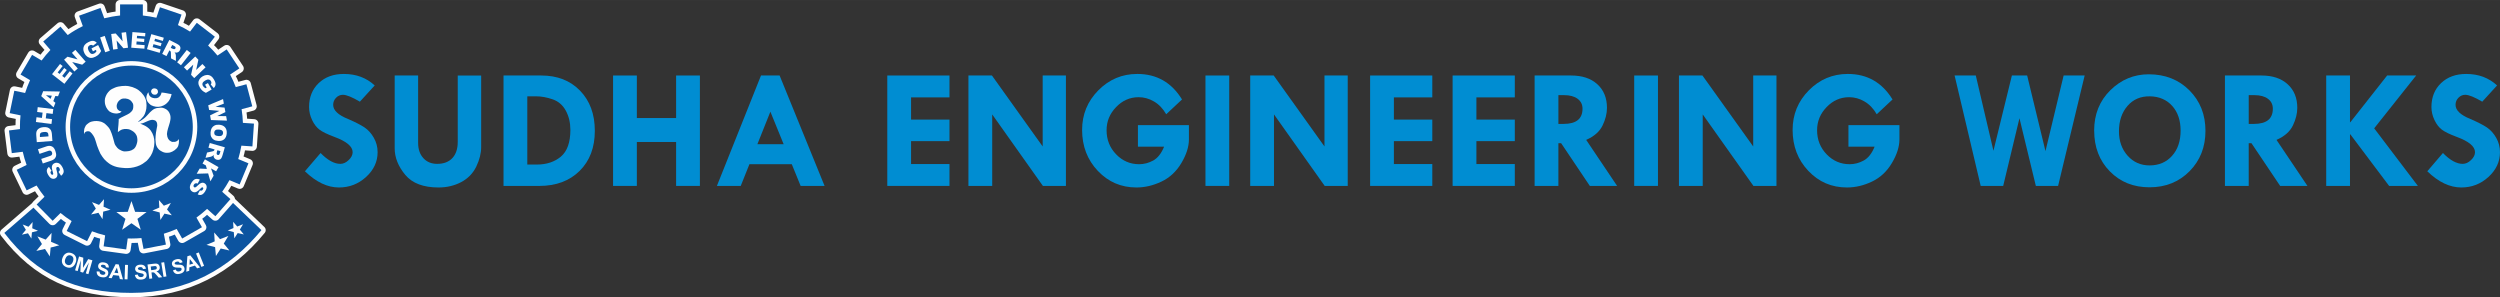 <?xml version="1.0" encoding="UTF-8"?>
<!DOCTYPE svg PUBLIC "-//W3C//DTD SVG 1.1//EN" "http://www.w3.org/Graphics/SVG/1.1/DTD/svg11.dtd">
<!-- Creator: CorelDRAW -->
<svg xmlns="http://www.w3.org/2000/svg" xml:space="preserve" width="46.714mm" height="5.554mm" version="1.1" style="shape-rendering:geometricPrecision; text-rendering:geometricPrecision; image-rendering:optimizeQuality; fill-rule:evenodd; clip-rule:evenodd"
viewBox="0 0 1228.09 146"
 xmlns:xlink="http://www.w3.org/1999/xlink"
 xmlns:xodm="http://www.corel.com/coreldraw/odm/2003">
 <rect x="0" y="0" width="1228.09" height="146" fill="#333333" stroke="none"/>
 <defs>
  <style type="text/css">
   <![CDATA[
    .str2 {stroke:#FEFEFE;stroke-width:2.2;stroke-linecap:round;stroke-linejoin:round;stroke-miterlimit:2.613}
    .str0 {stroke:#FEFEFE;stroke-width:4.25;stroke-linecap:round;stroke-linejoin:round;stroke-miterlimit:2.613}
    .str1 {stroke:#FEFEFE;stroke-width:4.37;stroke-linecap:round;stroke-linejoin:round;stroke-miterlimit:2.613}
    .fil3 {fill:none}
    .fil1 {fill:none;fill-rule:nonzero}
    .fil4 {fill:#FEFEFE}
    .fil2 {fill:#0C54A0}
    .fil5 {fill:#FEFEFE;fill-rule:nonzero}
    .fil0 {fill:#008DD2;fill-rule:nonzero}
   ]]>
  </style>
 </defs>
 <g id="Layer_x0020_1">
  <path class="fil0" d="M184.07 41.96l-7.28 7.98c-3.85,-2.26 -6.63,-3.38 -8.32,-3.38 -1.31,0 -2.44,0.49 -3.39,1.46 -0.94,0.98 -1.41,2.13 -1.41,3.47 0,2.67 2.42,4.98 7.28,6.95 3.55,1.52 6.25,2.91 8.08,4.13 1.83,1.23 3.37,2.92 4.61,5.11 1.24,2.17 1.86,4.53 1.86,7.07 0,4.67 -1.89,8.72 -5.65,12.16 -3.77,3.45 -8.22,5.18 -13.36,5.18 -5.64,0 -11.2,-2.65 -16.7,-7.96l7.69 -8.97c3.47,3.55 6.7,5.33 9.73,5.33 1.41,0 2.77,-0.62 4.06,-1.86 1.31,-1.23 1.96,-2.52 1.96,-3.89 0,-2.79 -2.99,-5.3 -8.97,-7.5 -3.41,-1.27 -5.84,-2.45 -7.29,-3.54 -1.45,-1.09 -2.68,-2.68 -3.66,-4.75 -0.99,-2.09 -1.48,-4.2 -1.48,-6.39 0,-4.82 1.58,-8.73 4.72,-11.74 3.15,-3 7.26,-4.5 12.36,-4.5 6.02,0 11.07,1.87 15.16,5.64z"/>
  <path id="_1" class="fil0" d="M193.89 37.08l11.51 0 0 33.17c0,3.08 0.86,5.56 2.57,7.43 1.72,1.88 3.98,2.81 6.77,2.81 3.22,0 5.7,-0.94 7.47,-2.83 1.76,-1.88 2.65,-4.54 2.65,-7.98l0 -32.59 11.51 0 0 35.13c0,3.07 -0.8,6.28 -2.4,9.6 -1.61,3.32 -4.06,5.85 -7.39,7.62 -3.33,1.76 -7.05,2.65 -11.16,2.65 -7.46,0 -12.91,-2.07 -16.36,-6.22 -3.45,-4.15 -5.18,-8.5 -5.18,-13.07l0 -35.71z"/>
  <path id="_2" class="fil0" d="M247.35 37.08l18.52 0c7.91,0 14.28,2.5 19.1,7.48 4.82,4.99 7.23,11.55 7.23,19.7 0,8.18 -2.48,14.74 -7.46,19.68 -4.98,4.92 -11.59,7.39 -19.86,7.39l-17.53 0 0 -54.24zm11.68 10.24l0 33.51 4.64 0c4.82,0 8.77,-1.31 11.88,-3.92 3.09,-2.62 4.64,-6.98 4.64,-13.1 0,-3.55 -0.75,-6.7 -2.24,-9.44 -1.5,-2.75 -3.65,-4.61 -6.49,-5.59 -2.83,-0.97 -5.54,-1.47 -8.11,-1.47l-4.31 0z"/>
  <polygon id="_3" class="fil0" points="301.16,37.08 312.84,37.08 312.84,57.98 332.13,57.98 332.13,37.08 343.81,37.08 343.81,91.32 332.13,91.32 332.13,69.74 312.84,69.74 312.84,91.32 301.16,91.32 "/>
  <path id="_4" class="fil0" d="M373.83 37.08l9.14 0 22.09 54.24 -11.76 0 -4.34 -10.66 -20.82 0 -4.26 10.66 -11.71 0 21.66 -54.24zm4.61 17.77l-6.39 15.99 12.91 0 -6.52 -15.99z"/>
  <polygon id="_5" class="fil0" points="435.87,37.08 466.42,37.08 466.42,47.83 447.55,47.83 447.55,58.74 466.42,58.74 466.42,69.32 447.55,69.32 447.55,80.58 466.42,80.58 466.42,91.32 435.87,91.32 "/>
  <polygon id="_6" class="fil0" points="512.2,37.08 523.62,37.08 523.62,91.32 512.31,91.32 487.41,56.2 487.41,91.32 475.73,91.32 475.73,37.08 487.27,37.08 512.2,71.94 "/>
  <path id="_7" class="fil0" d="M580.66 48.84l-7.77 7.28c-1.62,-2.81 -3.64,-4.91 -6.04,-6.29 -2.38,-1.4 -4.9,-2.09 -7.52,-2.09 -4.24,0 -7.93,1.61 -11.04,4.84 -3.13,3.22 -4.7,7.01 -4.7,11.4 0,4.65 1.57,8.59 4.7,11.83 3.12,3.23 6.88,4.85 11.3,4.85 2.4,0 4.7,-0.6 6.92,-1.82 2.21,-1.21 3.99,-3.48 5.34,-6.81l-12.86 0 0 -10.58 25.05 0 0 7.02c0,3.61 -1.24,7.49 -3.72,11.64 -2.47,4.16 -5.74,7.18 -9.79,9.1 -4.05,1.92 -8.14,2.88 -12.27,2.88 -7.49,0 -13.81,-2.71 -18.96,-8.14 -5.15,-5.43 -7.73,-12.14 -7.73,-20.14 0,-7.57 2.65,-14.05 7.95,-19.42 5.3,-5.37 11.68,-8.07 19.15,-8.07 9.52,0 16.85,4.17 21.97,12.52z"/>
  <polygon id="_8" class="fil0" points="592.17,37.08 603.84,37.08 603.84,91.32 592.17,91.32 "/>
  <polygon id="_9" class="fil0" points="650.63,37.08 662.05,37.08 662.05,91.32 650.74,91.32 625.83,56.2 625.83,91.32 614.15,91.32 614.15,37.08 625.69,37.08 650.63,71.94 "/>
  <polygon id="_10" class="fil0" points="673.05,37.08 703.6,37.08 703.6,47.83 684.73,47.83 684.73,58.74 703.6,58.74 703.6,69.32 684.73,69.32 684.73,80.58 703.6,80.58 703.6,91.32 673.05,91.32 "/>
  <polygon id="_11" class="fil0" points="713.58,37.08 744.13,37.08 744.13,47.83 725.26,47.83 725.26,58.74 744.13,58.74 744.13,69.32 725.26,69.32 725.26,80.58 744.13,80.58 744.13,91.32 713.58,91.32 "/>
  <path id="_12" class="fil0" d="M753.86 37.08l17.9 0c5.44,0 9.75,1.42 12.9,4.29 3.16,2.86 4.74,6.74 4.74,11.61 0,2.78 -0.72,5.67 -2.17,8.68 -1.45,2.99 -4.13,5.34 -8.04,7.05l15.2 22.62 -13.4 0 -14.1 -20.99 -1.35 0 0 20.99 -11.68 0 0 -54.24zm11.68 9.65l0 14.13 2.57 0c6.19,0 9.28,-2.49 9.28,-7.47 0,-2.05 -0.8,-3.67 -2.41,-4.87 -1.61,-1.2 -3.85,-1.79 -6.7,-1.79l-2.74 0z"/>
  <polygon id="_13" class="fil0" points="802.78,37.08 814.45,37.08 814.45,91.32 802.78,91.32 "/>
  <polygon id="_14" class="fil0" points="861.24,37.08 872.66,37.08 872.66,91.32 861.35,91.32 836.44,56.2 836.44,91.32 824.76,91.32 824.76,37.08 836.3,37.08 861.24,71.94 "/>
  <path id="_15" class="fil0" d="M929.69 48.84l-7.77 7.28c-1.62,-2.81 -3.64,-4.91 -6.04,-6.29 -2.38,-1.4 -4.9,-2.09 -7.52,-2.09 -4.24,0 -7.93,1.61 -11.04,4.84 -3.13,3.22 -4.7,7.01 -4.7,11.4 0,4.65 1.57,8.59 4.7,11.83 3.12,3.23 6.88,4.85 11.3,4.85 2.4,0 4.7,-0.6 6.92,-1.82 2.21,-1.21 3.99,-3.48 5.34,-6.81l-12.86 0 0 -10.58 25.05 0 0 7.02c0,3.61 -1.24,7.49 -3.72,11.64 -2.47,4.16 -5.74,7.18 -9.79,9.1 -4.05,1.92 -8.14,2.88 -12.27,2.88 -7.49,0 -13.81,-2.71 -18.96,-8.14 -5.15,-5.43 -7.73,-12.14 -7.73,-20.14 0,-7.57 2.65,-14.05 7.95,-19.42 5.3,-5.37 11.68,-8.07 19.15,-8.07 9.52,0 16.85,4.17 21.97,12.52z"/>
  <polygon id="_16" class="fil0" points="960.17,37.08 970.58,37.08 979.25,74.06 988.31,37.08 995.81,37.08 1004.81,74.23 1013.73,37.08 1024.06,37.08 1011.01,91.32 1000.08,91.32 992.03,58.07 984.04,91.32 972.99,91.32 "/>
  <path id="_17" class="fil0" d="M1028.72 64.19c0,-8.02 2.65,-14.64 7.96,-19.87 5.3,-5.22 11.59,-7.83 18.86,-7.83 8.05,0 14.69,2.62 19.96,7.87 5.26,5.26 7.9,11.89 7.9,19.9 0,7.97 -2.61,14.58 -7.81,19.84 -5.21,5.26 -11.76,7.9 -19.66,7.9 -7.91,0 -14.41,-2.62 -19.53,-7.86 -5.11,-5.23 -7.66,-11.89 -7.66,-19.96zm27.39 -16.87c-4.55,-0.08 -8.22,1.48 -11.01,4.71 -2.79,3.23 -4.19,7.39 -4.19,12.48 0,4.82 1.42,8.81 4.27,11.99 2.83,3.17 6.43,4.75 10.77,4.75 4.56,0 8.24,-1.57 11.04,-4.7 2.81,-3.12 4.2,-7.25 4.2,-12.37 0,-5.05 -1.37,-9.1 -4.12,-12.16 -2.75,-3.06 -6.4,-4.63 -10.97,-4.71z"/>
  <path id="_18" class="fil0" d="M1092.97 37.08l17.9 0c5.44,0 9.75,1.42 12.9,4.29 3.16,2.86 4.74,6.74 4.74,11.61 0,2.78 -0.72,5.67 -2.17,8.68 -1.45,2.99 -4.13,5.34 -8.04,7.05l15.2 22.62 -13.4 0 -14.1 -20.99 -1.35 0 0 20.99 -11.68 0 0 -54.24zm11.68 9.65l0 14.13 2.57 0c6.19,0 9.28,-2.49 9.28,-7.47 0,-2.05 -0.8,-3.67 -2.41,-4.87 -1.61,-1.2 -3.85,-1.79 -6.7,-1.79l-2.74 0z"/>
  <polygon id="_19" class="fil0" points="1142.72,37.08 1154.4,37.08 1154.4,60.04 1154.57,60.04 1172.65,37.08 1186.9,37.08 1166.28,63.03 1187.74,91.32 1173.62,91.32 1154.57,65.99 1154.4,65.99 1154.4,91.32 1142.72,91.32 "/>
  <path id="_20" class="fil0" d="M1226.65 41.96l-7.28 7.98c-3.85,-2.26 -6.63,-3.38 -8.32,-3.38 -1.31,0 -2.44,0.49 -3.39,1.46 -0.94,0.98 -1.41,2.13 -1.41,3.47 0,2.67 2.42,4.98 7.28,6.95 3.55,1.52 6.25,2.91 8.08,4.13 1.83,1.23 3.37,2.92 4.61,5.11 1.24,2.17 1.86,4.53 1.86,7.07 0,4.67 -1.89,8.72 -5.65,12.16 -3.77,3.45 -8.22,5.18 -13.36,5.18 -5.64,0 -11.2,-2.65 -16.7,-7.96l7.69 -8.97c3.47,3.55 6.7,5.33 9.73,5.33 1.41,0 2.77,-0.62 4.06,-1.86 1.31,-1.23 1.96,-2.52 1.96,-3.89 0,-2.79 -2.99,-5.3 -8.97,-7.5 -3.41,-1.27 -5.84,-2.45 -7.29,-3.54 -1.45,-1.09 -2.68,-2.68 -3.66,-4.75 -0.99,-2.09 -1.48,-4.2 -1.48,-6.39 0,-4.82 1.58,-8.73 4.72,-11.74 3.15,-3 7.26,-4.5 12.36,-4.5 6.02,0 11.07,1.87 15.16,5.64z"/>
  <g id="_2192087685920">
   <path class="fil1 str0" d="M128.4 113.05c-15.51,18.87 -36.42,30.83 -63.84,30.83 -27.42,0 -46.69,-8.89 -62.34,-29.34l-0.1 -0.13 20.77 -18 0.54 0 86.5 -1.03 18.47 17.67z"/>
   <path class="fil2" d="M128.41 113.04c-15.52,18.87 -36.42,30.83 -63.84,30.83 -27.42,0 -46.69,-8.89 -62.34,-29.34l-0.1 -0.13 20.77 -18.01 0.54 0 86.5 -1.03 18.48 17.67z"/>
   <path class="fil3 str1" d="M58.96 2.18l11.2 0 0 5.44c2.26,0.23 4.48,0.6 6.65,1.09l1.75 -5.15 10.61 3.61 -1.75 5.15c2.05,0.94 4.03,2.01 5.94,3.19l3.31 -4.32 8.88 6.84 -3.32 4.32c1.63,1.55 3.17,3.19 4.6,4.93l4.52 -3.02 6.21 9.34 -4.52 3.02c1.05,1.98 1.97,4.04 2.78,6.16l5.24 -1.4 2.88 10.85 -5.25 1.4c0.34,2.2 0.56,4.44 0.64,6.72l5.43 0.37 -0.76 11.2 -5.42 -0.37c-0.38,2.24 -0.9,4.44 -1.55,6.58l5.01 2.1 -4.32 10.36 -5.01 -2.1c-1.08,1.98 -2.28,3.89 -3.58,5.72l4.07 3.61 -7.41 8.41 -4.07 -3.61c-1.65,1.52 -3.39,2.95 -5.22,4.27l2.7 4.73 -9.72 5.57 -2.69 -4.72c-2.04,0.91 -4.15,1.7 -6.32,2.35l1.03 5.34 -10.99 2.14 -1.04 -5.35c-1.61,0.14 -3.24,0.22 -4.89,0.22 -0.62,0 -1.23,-0.02 -1.85,-0.04l-0.74 5.4 -11.09 -1.52 0.73 -5.39c-2.2,-0.54 -4.35,-1.2 -6.44,-1.99l-2.42 4.86 -10.02 -5.02 2.43 -4.87c-1.9,-1.21 -3.72,-2.54 -5.45,-3.97l-3.87 3.83 -7.87 -7.99 3.87 -3.83c-1.41,-1.75 -2.71,-3.59 -3.9,-5.51l-4.89 2.37 -4.88 -10.1 4.88 -2.37c-0.77,-2.1 -1.4,-4.26 -1.91,-6.48l-5.38 0.67 -1.38 -11.14 5.39 -0.67c-0.01,-0.39 -0.01,-0.78 -0.01,-1.17 0,-1.88 0.09,-3.74 0.28,-5.58l-5.32 -1.1 2.27 -10.99 5.31 1.1c0.68,-2.16 1.5,-4.27 2.43,-6.3l-4.68 -2.76 5.68 -9.67 4.68 2.76c1.34,-1.81 2.78,-3.55 4.32,-5.18l-3.55 -4.13 8.48 -7.32 3.55 4.13c2.35,-1.65 4.84,-3.12 7.44,-4.38l-1.85 -5.11 10.52 -3.84 1.85 5.11c2.53,-0.63 5.12,-1.1 7.77,-1.36l0 -5.44z"/>
   <path class="fil2" d="M58.97 2.17l11.2 0 0 5.44c2.26,0.23 4.48,0.6 6.65,1.1l1.75 -5.15 10.6 3.61 -1.75 5.15c2.05,0.94 4.03,2.01 5.94,3.19l3.31 -4.32 8.88 6.84 -3.32 4.32c1.63,1.55 3.17,3.19 4.6,4.93l4.52 -3.02 6.21 9.34 -4.52 3.02c1.05,1.98 1.97,4.04 2.77,6.16l5.24 -1.4 2.88 10.85 -5.25 1.4c0.35,2.2 0.56,4.44 0.64,6.72l5.43 0.37 -0.76 11.2 -5.42 -0.37c-0.38,2.24 -0.9,4.44 -1.54,6.58l5.01 2.1 -4.32 10.36 -5.01 -2.1c-1.08,1.98 -2.28,3.89 -3.58,5.72l4.07 3.6 -7.41 8.41 -4.07 -3.61c-1.65,1.53 -3.39,2.95 -5.22,4.27l2.7 4.73 -9.72 5.57 -2.69 -4.72c-2.05,0.91 -4.15,1.7 -6.32,2.35l1.03 5.34 -10.99 2.14 -1.04 -5.35c-1.61,0.14 -3.24,0.22 -4.89,0.22 -0.62,0 -1.23,-0.01 -1.85,-0.03l-0.74 5.4 -11.09 -1.52 0.74 -5.39c-2.2,-0.54 -4.35,-1.2 -6.44,-2l-2.43 4.86 -10.02 -5.02 2.43 -4.87c-1.9,-1.21 -3.72,-2.54 -5.45,-3.97l-3.87 3.83 -7.87 -7.99 3.87 -3.83c-1.41,-1.75 -2.71,-3.59 -3.9,-5.51l-4.89 2.38 -4.88 -10.1 4.88 -2.37c-0.77,-2.1 -1.4,-4.27 -1.91,-6.48l-5.38 0.67 -1.38 -11.14 5.4 -0.67c-0.01,-0.39 -0.01,-0.78 -0.01,-1.17 0,-1.88 0.09,-3.74 0.28,-5.58l-5.32 -1.1 2.27 -10.99 5.31 1.1c0.68,-2.16 1.5,-4.27 2.43,-6.3l-4.68 -2.76 5.68 -9.67 4.68 2.77c1.34,-1.82 2.78,-3.55 4.32,-5.18l-3.55 -4.13 8.48 -7.33 3.55 4.13c2.35,-1.65 4.84,-3.12 7.44,-4.38l-1.85 -5.11 10.52 -3.84 1.86 5.11c2.52,-0.63 5.12,-1.1 7.77,-1.37l0 -5.44z"/>
   <polygon class="fil4" points="64.57,98.77 66.38,104.06 71.98,104.15 67.51,107.51 69.15,112.86 64.57,109.65 59.99,112.86 61.63,107.51 57.16,104.15 62.75,104.06 "/>
   <polygon class="fil4" points="51.09,97.85 50.87,101.55 54.29,103.02 50.69,103.96 50.36,107.65 48.35,104.53 44.73,105.35 47.08,102.48 45.18,99.29 48.64,100.64 "/>
   <polygon class="fil4" points="78.05,98.25 78.26,101.95 74.85,103.42 78.44,104.36 78.78,108.06 80.79,104.93 84.41,105.75 82.05,102.88 83.95,99.69 80.49,101.04 "/>
   <path class="fil4" d="M51.48 49.15c0,1.38 0.04,1.95 0.56,3.23 0.06,0.14 0.12,0.3 0.21,0.45 0.16,0.29 0.33,0.59 0.53,0.83 0.23,0.28 0.69,0.9 0.99,1.08 0.14,0.08 0.28,0.15 0.42,0.23 0.5,0.28 0.9,0.49 1.47,0.6 0.64,0.13 1.08,0.19 1.78,0.19 0.2,0 1.29,-0.24 1.41,-0.3 0.38,-0.18 0.71,-0.49 0.81,-0.91 -0.48,0.11 -0.49,0.13 -0.97,-0.09l-0.64 -0.47c-0.06,-0.06 -0.14,-0.14 -0.19,-0.21 -0.45,-0.53 -0.52,-1.05 -0.56,-1.71 -0.02,-0.35 0.17,-0.95 0.28,-1.22 0.08,-0.19 0.12,-0.36 0.23,-0.53 0.11,-0.16 0.19,-0.28 0.31,-0.45 0.25,-0.38 0.43,-0.48 0.77,-0.75 0.17,-0.14 0.25,-0.2 0.43,-0.32 0.37,-0.25 0.67,-0.33 1.13,-0.39 1.57,-0.22 3.24,0.27 4.13,1.39 0.46,0.58 0.9,1.09 0.9,2.08 0,1.3 -0.06,2.07 -1.02,3.02 -0.67,0.66 -1.01,0.9 -1.89,1.34l-2.71 1.33c-0.19,0.1 -0.38,0.17 -0.54,0.27 -0.26,0.17 -0.73,0.54 -1.01,0.61 0,0.29 0,0.57 0,0.86 0,0.64 -0.24,3.41 -0.33,3.97l-0.08 1.64c0.33,-0.22 0.38,-0.38 1.07,-0.8 0.15,-0.09 0.26,-0.16 0.41,-0.25 0.26,-0.16 0.61,-0.25 0.91,-0.35 0.97,-0.32 2.85,-0.19 3.59,0.17 1.31,0.64 2.42,1.3 3.08,2.63 0.2,0.4 0.28,0.57 0.38,1.04 0.3,1.42 0.17,2.41 -0.31,3.76 -0.3,0.85 -0.75,1.65 -1.45,2.14 -1.37,0.98 -2.82,1.11 -4.55,1.11 -0.6,0 -2.07,-0.66 -2.5,-0.99 -0.37,-0.28 -0.64,-0.47 -0.95,-0.82 -0.46,-0.52 -1.17,-1.5 -1.34,-2.2 -0.12,-0.48 -0.24,-0.92 -0.37,-1.39 -0.49,-1.8 -1.3,-4.88 -2.5,-6.34 -0.55,-0.67 -0.9,-0.99 -1.52,-1.57 -0.25,-0.23 -0.43,-0.41 -0.73,-0.58 -0.22,-0.12 -0.38,-0.21 -0.59,-0.32 -0.18,-0.09 -0.38,-0.21 -0.58,-0.28 -0.21,-0.08 -0.48,-0.14 -0.71,-0.2 -1.05,-0.27 -2.39,-0.33 -3.46,-0.12 -1.2,0.24 -1.65,0.38 -2.55,1.09 -0.15,0.12 -0.25,0.2 -0.39,0.31 -0.64,0.52 -0.91,0.96 -1.2,1.74 -0.07,0.19 -0.15,0.37 -0.21,0.55 -0.07,0.21 -0.15,0.99 -0.18,1.29 -0.04,0.39 0.13,0.93 0.13,1.29l0.04 -0.06c0,-0.01 0.03,-0.06 0.03,-0.07l0.16 -0.45c0.02,-0.05 0.12,-0.21 0.16,-0.25 0.14,-0.16 0.33,-0.25 0.51,-0.35 0.49,-0.27 1.53,-0.27 1.97,0.08 0.65,0.51 1.11,1.14 1.56,1.82 0.65,0.97 1,2.09 1.34,3.21 0.18,0.57 0.32,1.16 0.52,1.75 0.23,0.69 1.32,3.42 1.66,4 0.07,0.12 0.14,0.21 0.22,0.33 0.5,0.82 1.03,1.61 1.65,2.34 0.29,0.34 0.8,0.85 1.15,1.13 0.22,0.17 0.42,0.34 0.64,0.52 0.42,0.34 0.86,0.68 1.33,0.95 1.28,0.73 2.74,1.25 4.2,1.46 1.95,0.28 3.78,0.44 5.74,0.2 1.95,-0.24 4.23,-0.93 5.83,-2l1.81 -1.32c0.15,-0.12 0.25,-0.23 0.39,-0.37l0.73 -0.84c1.45,-1.66 2.32,-3.8 2.65,-5.99 0.04,-0.26 0.05,-0.45 0.09,-0.72 0.14,-0.94 0.1,-1.98 -0.03,-2.91 -0.25,-1.81 -1.2,-3.9 -2.54,-5.14 -1.14,-1.05 -2.16,-1.54 -3.62,-2.14l-0.66 -0.3c0.55,0 1.16,-0.17 1.58,-0.34l2.04 -0.89c0.27,-0.14 0.41,-0.19 0.72,-0.29 0.96,-0.32 1.66,-0.47 2.67,-0.13 1.07,0.37 1.33,1.29 1.33,2.51 0,0.35 -0.11,0.7 -0.17,1.05 -0.06,0.32 -0.13,0.7 -0.2,1.06 -0.12,0.63 -0.38,2.03 -0.39,2.69 -0,0.28 -0.05,0.3 -0.05,0.55 -0.04,1.62 -0.16,1.6 0.1,3.48 0.13,0.96 0.53,1.89 1.12,2.57 0.11,0.12 0.16,0.2 0.28,0.33 0.5,0.55 1.21,0.93 1.87,1.26 0.96,0.49 1.93,0.56 3,0.44 0.17,-0.02 0.46,-0.04 0.63,-0.08 1.46,-0.37 3.39,-1.64 4.02,-3.05 0.08,-0.17 0.11,-0.32 0.17,-0.53 0.19,-0.68 0.28,-1.06 0.28,-1.84 0,-0.46 -0.05,-0.73 -0.05,-1.21 -0.11,0.08 -0.05,0.04 -0.09,0.11 -0.22,0.33 -0.41,0.59 -0.75,0.82 -0.86,0.57 -1.34,0.48 -2.34,0.48 -0.35,0 -1.02,-0.44 -1.31,-0.66 -0.06,-0.04 -0.08,-0.06 -0.14,-0.11l-0.57 -0.69c-0.07,-0.11 -0.1,-0.22 -0.16,-0.34 -0.15,-0.3 -0.2,-0.37 -0.29,-0.72l-0.2 -1.32c-0.01,-0.23 0.04,-0.22 0.05,-0.45 0.02,-0.43 0.04,-0.52 0.12,-0.9 0.35,-1.77 1.35,-4.19 1.5,-5.57 0.04,-0.32 0.1,-0.56 0.1,-0.91 0,-1.34 -0.24,-1.9 -0.69,-2.8 -0.18,-0.35 -0.5,-0.74 -0.77,-1 -0.17,-0.18 -0.24,-0.26 -0.45,-0.4 -0.56,-0.37 -1.14,-0.66 -1.79,-0.84 -0.68,-0.19 -1.69,-0.08 -2.39,0.02 -0.98,0.14 -0.32,-0.06 -1.45,0.32 -0.12,0.04 -0.23,0.07 -0.34,0.12 -0.73,0.33 -1.66,1.15 -2.22,1.72l-1.25 1.37c-0.16,0.2 -0.26,0.3 -0.44,0.47 -0.43,0.43 -0.83,0.89 -1.34,1.24 -0.75,0.5 -1.94,1.53 -2.89,1.55 0.05,-0.14 0.24,-0.22 0.38,-0.32 0.93,-0.62 1.53,-1.47 2.28,-2.27 0.26,-0.28 0.67,-1.08 0.79,-1.43 0.14,-0.4 0.26,-0.77 0.38,-1.14 0.15,-0.45 0.2,-0.68 0.28,-1.24 0.16,-1.1 0.14,-2.16 -0.01,-3.26 -0.03,-0.21 -0.04,-0.37 -0.09,-0.57 -0.45,-2.09 -1.9,-3.89 -3.56,-5.18 -1.71,-1.34 -4.44,-2.22 -6.62,-2.22 -1.27,0 -2.33,0.12 -3.53,0.36 -1.03,0.2 -2,0.64 -2.93,1.11 -0.43,0.21 -0.93,0.52 -1.26,0.86 0,0 -0.06,0.06 -0.07,0.08 -0.44,0.49 -0.93,0.93 -1.26,1.51 -0.48,0.84 -1.04,2.04 -1.04,3.05zm22.74 -4.25c0,0.26 0.09,0.42 0.22,0.69 0.1,0.22 0.21,0.32 0.36,0.5 0.35,0.42 1.4,0.56 1.98,0.3 0.35,-0.16 0.83,-0.89 0.83,-1.14 0,-1.17 -0.51,-1.72 -1.64,-1.85 -0.46,-0.06 -1.29,0.16 -1.57,0.82 -0.1,0.24 -0.18,0.35 -0.18,0.68zm-2.32 3.08c0,0.38 0.09,0.81 0.22,1.15 0.16,0.42 0.35,0.88 0.65,1.21l0.58 0.63c0.69,0.68 1.15,0.88 1.98,1.16 1.66,0.56 3.41,0.47 4.99,-0.33 0.19,-0.1 0.31,-0.16 0.49,-0.27 0.72,-0.44 0.75,-0.47 1.36,-1.07 0.63,-0.63 0.9,-0.98 1.33,-1.85 0.19,-0.37 0.32,-0.69 0.45,-1.11 0.09,-0.28 0.31,-1.01 0.32,-1.3 -0.49,0 -1.85,-0.31 -2.41,-0.42 -0.37,-0.07 -0.79,-0.13 -1.21,-0.2 -0.34,-0.06 -0.88,-0.14 -1.28,-0.14 -0.03,0.37 -0.39,1.21 -0.6,1.52 -0.17,0.24 -0.75,0.86 -1.09,1.03 -1.01,0.49 -2.48,0.28 -3.37,-0.2 -0.88,-0.48 -1.35,-1.47 -1.35,-2.44 -0.37,0.1 -0.93,1.44 -0.97,1.76 -0.04,0.28 -0.09,0.53 -0.09,0.87z"/>
   <path class="fil5" d="M30.71 126.64c0.26,-0.68 0.57,-1.21 0.95,-1.59 0.28,-0.28 0.6,-0.51 0.96,-0.68 0.36,-0.17 0.72,-0.27 1.08,-0.28 0.48,-0.02 0.99,0.07 1.53,0.27 0.98,0.37 1.65,0.97 2.01,1.8 0.36,0.83 0.34,1.79 -0.07,2.87 -0.4,1.08 -1.01,1.81 -1.82,2.19 -0.81,0.39 -1.7,0.4 -2.68,0.03 -0.99,-0.37 -1.66,-0.97 -2.02,-1.79 -0.36,-0.82 -0.34,-1.76 0.06,-2.82zm1.4 0.47c-0.28,0.75 -0.32,1.39 -0.12,1.91 0.2,0.52 0.57,0.88 1.11,1.08 0.54,0.2 1.05,0.17 1.54,-0.08 0.49,-0.26 0.88,-0.77 1.17,-1.54 0.29,-0.76 0.33,-1.39 0.14,-1.9 -0.19,-0.5 -0.57,-0.85 -1.12,-1.06 -0.55,-0.21 -1.07,-0.18 -1.55,0.07 -0.48,0.26 -0.87,0.76 -1.15,1.53zm4.76 5.69l1.96 -6.82 2.07 0.59 -0.12 5 2.54 -4.3 2.07 0.59 -1.96 6.82 -1.28 -0.37 1.54 -5.37 -2.89 4.98 -1.32 -0.38 0.21 -5.75 -1.55 5.36 -1.28 -0.37zm10.64 0.51l1.4 0.08c0.01,0.48 0.12,0.84 0.34,1.1 0.22,0.26 0.54,0.42 0.97,0.49 0.45,0.07 0.81,0.03 1.07,-0.12 0.26,-0.16 0.41,-0.36 0.45,-0.62 0.03,-0.17 -0,-0.32 -0.08,-0.45 -0.08,-0.13 -0.23,-0.26 -0.46,-0.38 -0.16,-0.08 -0.52,-0.24 -1.08,-0.49 -0.73,-0.31 -1.22,-0.63 -1.48,-0.95 -0.37,-0.46 -0.5,-0.96 -0.42,-1.52 0.06,-0.36 0.21,-0.68 0.46,-0.96 0.25,-0.28 0.58,-0.47 0.99,-0.57 0.4,-0.1 0.88,-0.11 1.41,-0.02 0.88,0.14 1.5,0.44 1.88,0.9 0.38,0.46 0.53,1.02 0.45,1.67l-1.42 -0.18c-0,-0.37 -0.09,-0.65 -0.26,-0.84 -0.17,-0.19 -0.45,-0.32 -0.85,-0.38 -0.41,-0.07 -0.74,-0.03 -1,0.1 -0.17,0.08 -0.26,0.22 -0.29,0.4 -0.03,0.17 0.02,0.32 0.14,0.46 0.15,0.18 0.56,0.4 1.22,0.68 0.66,0.27 1.14,0.52 1.44,0.75 0.3,0.23 0.52,0.5 0.66,0.84 0.14,0.33 0.17,0.72 0.1,1.16 -0.06,0.4 -0.23,0.76 -0.51,1.08 -0.28,0.32 -0.64,0.53 -1.07,0.63 -0.44,0.11 -0.96,0.11 -1.57,0.01 -0.89,-0.14 -1.53,-0.45 -1.94,-0.94 -0.41,-0.48 -0.6,-1.13 -0.57,-1.92zm12.91 3.94l-1.54 -0.16 -0.44 -1.67 -2.83 -0.3 -0.76 1.54 -1.51 -0.16 3.48 -6.76 1.51 0.16 2.08 7.35zm-2.31 -3.07l-0.7 -2.72 -1.23 2.51 1.93 0.21zm3.09 3l0.23 -7.09 1.44 0.05 -0.23 7.09 -1.44 -0.05zm5.07 -2.12l1.39 -0.21c0.11,0.46 0.29,0.79 0.56,1 0.27,0.21 0.62,0.3 1.05,0.27 0.46,-0.02 0.8,-0.14 1.02,-0.34 0.22,-0.21 0.33,-0.44 0.31,-0.7 -0.01,-0.17 -0.07,-0.31 -0.17,-0.42 -0.11,-0.11 -0.28,-0.21 -0.53,-0.28 -0.17,-0.05 -0.55,-0.13 -1.15,-0.25 -0.77,-0.15 -1.32,-0.36 -1.65,-0.62 -0.45,-0.37 -0.69,-0.83 -0.72,-1.39 -0.02,-0.36 0.07,-0.71 0.25,-1.03 0.19,-0.33 0.47,-0.58 0.84,-0.77 0.38,-0.18 0.83,-0.29 1.37,-0.32 0.89,-0.04 1.56,0.12 2.03,0.49 0.47,0.37 0.73,0.88 0.79,1.54l-1.43 0.13c-0.08,-0.36 -0.22,-0.62 -0.43,-0.77 -0.21,-0.15 -0.51,-0.22 -0.91,-0.19 -0.41,0.02 -0.73,0.12 -0.95,0.31 -0.14,0.12 -0.21,0.27 -0.2,0.45 0.01,0.17 0.09,0.31 0.24,0.42 0.19,0.14 0.63,0.28 1.34,0.41 0.7,0.13 1.22,0.27 1.56,0.43 0.34,0.16 0.62,0.39 0.82,0.68 0.2,0.29 0.32,0.67 0.34,1.11 0.02,0.4 -0.07,0.79 -0.28,1.16 -0.21,0.37 -0.51,0.65 -0.91,0.84 -0.4,0.19 -0.91,0.31 -1.53,0.34 -0.9,0.04 -1.6,-0.12 -2.1,-0.51 -0.5,-0.39 -0.82,-0.97 -0.95,-1.76zm7.09 1.9l-0.9 -7.03 2.99 -0.38c0.75,-0.09 1.31,-0.1 1.66,-0.02 0.36,0.08 0.66,0.27 0.91,0.57 0.24,0.3 0.39,0.65 0.45,1.07 0.07,0.53 -0.03,0.98 -0.3,1.37 -0.27,0.38 -0.7,0.66 -1.3,0.83 0.33,0.14 0.6,0.3 0.83,0.49 0.23,0.19 0.54,0.54 0.95,1.04l1.03 1.26 -1.7 0.22 -1.21 -1.41c-0.43,-0.5 -0.73,-0.81 -0.88,-0.94 -0.15,-0.12 -0.31,-0.2 -0.46,-0.24 -0.16,-0.03 -0.4,-0.03 -0.73,0.01l-0.29 0.04 0.37 2.94 -1.42 0.18zm0.91 -4.24l1.05 -0.13c0.68,-0.09 1.1,-0.17 1.26,-0.25 0.16,-0.08 0.28,-0.2 0.36,-0.35 0.08,-0.15 0.1,-0.34 0.08,-0.55 -0.03,-0.24 -0.12,-0.42 -0.26,-0.55 -0.14,-0.13 -0.34,-0.2 -0.57,-0.21 -0.12,-0 -0.46,0.03 -1.04,0.11l-1.11 0.14 0.23 1.79zm6.07 3.3l-1.12 -7 1.42 -0.23 1.12 7 -1.42 0.23zm4.6 -3.18l1.32 -0.47c0.19,0.43 0.44,0.73 0.74,0.88 0.3,0.15 0.66,0.18 1.08,0.07 0.45,-0.11 0.76,-0.29 0.94,-0.53 0.18,-0.24 0.24,-0.49 0.18,-0.75 -0.04,-0.16 -0.12,-0.29 -0.24,-0.38 -0.12,-0.09 -0.31,-0.15 -0.57,-0.17 -0.18,-0.02 -0.57,-0.03 -1.18,-0.03 -0.79,-0 -1.36,-0.1 -1.73,-0.3 -0.52,-0.28 -0.84,-0.69 -0.98,-1.24 -0.09,-0.35 -0.07,-0.7 0.06,-1.06 0.12,-0.35 0.35,-0.66 0.69,-0.91 0.33,-0.25 0.76,-0.44 1.29,-0.57 0.86,-0.21 1.56,-0.18 2.09,0.09 0.53,0.28 0.88,0.73 1.06,1.36l-1.38 0.39c-0.15,-0.34 -0.34,-0.57 -0.57,-0.67 -0.23,-0.11 -0.54,-0.12 -0.93,-0.02 -0.4,0.1 -0.69,0.26 -0.88,0.48 -0.12,0.14 -0.16,0.3 -0.11,0.48 0.04,0.16 0.14,0.28 0.31,0.37 0.21,0.11 0.68,0.16 1.39,0.15 0.72,-0.01 1.25,0.04 1.62,0.13 0.37,0.09 0.68,0.26 0.93,0.51 0.26,0.25 0.44,0.59 0.54,1.03 0.1,0.39 0.08,0.79 -0.06,1.19 -0.14,0.4 -0.38,0.73 -0.74,1 -0.36,0.27 -0.84,0.47 -1.44,0.62 -0.87,0.22 -1.59,0.18 -2.15,-0.11 -0.57,-0.29 -0.99,-0.8 -1.27,-1.55zm13.36 -1.48l-1.48 0.46 -1.06 -1.36 -2.72 0.84 -0.09 1.72 -1.45 0.45 0.54 -7.59 1.45 -0.45 4.81 5.94zm-3.34 -1.91l-1.72 -2.22 -0.14 2.79 1.86 -0.57zm3.96 1.66l-2.61 -6.59 1.33 -0.53 2.62 6.59 -1.34 0.53z"/>
   <polygon class="fil4" points="105.2,114.19 105.46,118.56 101.43,120.29 105.67,121.4 106.07,125.76 108.43,122.07 112.7,123.04 109.92,119.65 112.17,115.89 108.09,117.48 "/>
   <polygon class="fil4" points="114.52,108.96 114.69,112.02 111.87,113.23 114.84,114.01 115.12,117.06 116.77,114.48 119.77,115.16 117.82,112.78 119.39,110.15 116.53,111.27 "/>
   <polygon class="fil4" points="25.34,114.4 25.08,118.78 29.11,120.5 24.87,121.61 24.47,125.97 22.11,122.29 17.84,123.26 20.61,119.87 18.37,116.11 22.45,117.7 "/>
   <polygon class="fil4" points="16.02,109.07 15.84,112.14 18.66,113.35 15.69,114.12 15.41,117.18 13.75,114.59 10.76,115.27 12.71,112.9 11.14,110.27 13.99,111.38 "/>
   <path class="fil3 str2" d="M64.57 31.12c17.25,0 31.24,13.99 31.24,31.24 0,17.25 -13.98,31.24 -31.24,31.24 -17.25,0 -31.24,-13.99 -31.24,-31.24 0,-17.25 13.99,-31.24 31.24,-31.24z"/>
   <path class="fil5" d="M29.99 86.31l-1.25 -1.89c0.29,-0.22 0.49,-0.45 0.58,-0.67 0.14,-0.37 0.11,-0.75 -0.12,-1.14 -0.17,-0.29 -0.37,-0.48 -0.6,-0.56 -0.23,-0.08 -0.44,-0.07 -0.62,0.04 -0.17,0.1 -0.29,0.26 -0.34,0.49 -0.05,0.23 0.02,0.65 0.22,1.28 0.32,1.02 0.42,1.82 0.3,2.4 -0.11,0.58 -0.43,1.02 -0.95,1.32 -0.34,0.2 -0.72,0.28 -1.14,0.26 -0.42,-0.02 -0.83,-0.18 -1.23,-0.48 -0.4,-0.3 -0.8,-0.8 -1.2,-1.49 -0.49,-0.85 -0.7,-1.6 -0.64,-2.22 0.06,-0.63 0.41,-1.19 1.06,-1.67l1.23 1.87c-0.27,0.23 -0.43,0.46 -0.48,0.7 -0.04,0.24 0.02,0.51 0.19,0.8 0.14,0.24 0.29,0.39 0.46,0.46 0.17,0.06 0.33,0.05 0.48,-0.03 0.11,-0.06 0.17,-0.17 0.2,-0.31 0.03,-0.14 -0.02,-0.42 -0.15,-0.83 -0.32,-1.01 -0.49,-1.77 -0.52,-2.27 -0.03,-0.5 0.06,-0.93 0.25,-1.28 0.19,-0.35 0.47,-0.62 0.84,-0.83 0.43,-0.24 0.89,-0.35 1.39,-0.32 0.5,0.03 0.96,0.2 1.39,0.52 0.43,0.32 0.83,0.8 1.2,1.45 0.65,1.13 0.88,2.05 0.7,2.73 -0.19,0.69 -0.6,1.25 -1.24,1.7zm-10.58 -10.74l-0.76 -2.25 4.34 -1.47c0.43,-0.14 0.86,-0.21 1.29,-0.21 0.43,0 0.84,0.1 1.22,0.29 0.38,0.19 0.68,0.42 0.91,0.7 0.31,0.38 0.57,0.88 0.78,1.49 0.12,0.35 0.23,0.75 0.32,1.19 0.09,0.44 0.11,0.82 0.06,1.15 -0.05,0.33 -0.17,0.66 -0.37,0.98 -0.19,0.33 -0.42,0.58 -0.68,0.77 -0.42,0.3 -0.8,0.5 -1.16,0.63l-4.34 1.47 -0.76 -2.25 4.45 -1.5c0.4,-0.13 0.67,-0.35 0.82,-0.64 0.15,-0.3 0.16,-0.64 0.03,-1.03 -0.13,-0.39 -0.34,-0.65 -0.64,-0.8 -0.29,-0.14 -0.64,-0.15 -1.05,-0.01l-4.45 1.5zm-1.34 -5.76l-0.27 -3.53c-0.05,-0.69 0,-1.26 0.16,-1.7 0.16,-0.44 0.4,-0.81 0.73,-1.12 0.33,-0.3 0.73,-0.54 1.18,-0.7 0.46,-0.16 0.95,-0.26 1.47,-0.3 0.82,-0.06 1.46,-0.02 1.93,0.14 0.47,0.15 0.86,0.38 1.2,0.69 0.33,0.31 0.56,0.65 0.69,1.02 0.18,0.51 0.28,0.98 0.32,1.4l0.27 3.53 -7.67 0.58zm1.56 -2.5l4.19 -0.32 -0.04 -0.58c-0.04,-0.5 -0.12,-0.85 -0.24,-1.05 -0.13,-0.2 -0.33,-0.35 -0.61,-0.45 -0.28,-0.1 -0.73,-0.12 -1.35,-0.08 -0.81,0.06 -1.36,0.24 -1.64,0.52 -0.28,0.29 -0.4,0.74 -0.35,1.36l0.04 0.59zm-1.99 -7.37l0.29 -2.36 2.67 0.33 0.32 -2.58 -2.67 -0.33 0.29 -2.37 7.64 0.95 -0.29 2.37 -3.09 -0.39 -0.32 2.58 3.09 0.39 -0.29 2.36 -7.64 -0.95zm9.54 -12.79l-0.99 2.51 1.04 0.83 -0.9 2.26 -6.08 -5.53 0.96 -2.42 8.22 0.16 -0.92 2.31 -1.32 -0.11zm-1.73 -0.15l-2.88 -0.24 2.26 1.81 0.62 -1.56zm0.11 -10.56l3.92 -5.02 1.3 1.01 -2.45 3.14 0.97 0.75 2.27 -2.91 1.24 0.97 -2.27 2.91 1.19 0.93 2.52 -3.23 1.37 1.07 -3.99 5.11 -6.07 -4.74zm5.93 -7.13l1.67 -1.45 4.97 1.31 -2.79 -3.21 1.7 -1.47 5.05 5.81 -1.7 1.47 -4.94 -1.31 2.77 3.19 -1.69 1.47 -5.04 -5.81zm14.16 -4.1l-0.72 -1.43 3.28 -1.66 1.48 2.92c-0.41,0.75 -0.82,1.32 -1.22,1.72 -0.4,0.4 -0.94,0.77 -1.6,1.1 -0.81,0.41 -1.55,0.61 -2.2,0.59 -0.65,-0.02 -1.26,-0.23 -1.82,-0.63 -0.56,-0.4 -1.02,-0.96 -1.38,-1.68 -0.38,-0.75 -0.55,-1.48 -0.53,-2.19 0.03,-0.71 0.27,-1.36 0.72,-1.95 0.35,-0.46 0.92,-0.89 1.71,-1.29 0.76,-0.38 1.36,-0.6 1.81,-0.65 0.44,-0.06 0.86,0 1.26,0.16 0.39,0.16 0.77,0.44 1.11,0.81l-1.85 1.4c-0.22,-0.22 -0.46,-0.35 -0.73,-0.38 -0.27,-0.04 -0.57,0.02 -0.88,0.18 -0.46,0.24 -0.75,0.59 -0.86,1.05 -0.11,0.46 0.01,1.04 0.36,1.74 0.38,0.74 0.79,1.2 1.23,1.38 0.44,0.18 0.91,0.14 1.41,-0.11 0.24,-0.12 0.44,-0.27 0.63,-0.44 0.18,-0.18 0.37,-0.42 0.56,-0.72l-0.33 -0.64 -1.42 0.72zm3.54 -6.81l2.26 -0.77 2.49 7.28 -2.26 0.77 -2.49 -7.28zm5.45 -1.7l2.2 -0.27 3.39 3.86 -0.53 -4.22 2.23 -0.28 0.95 7.64 -2.23 0.28 -3.37 -3.84 0.52 4.19 -2.22 0.28 -0.95 -7.64zm10.43 -0.95l6.34 0.48 -0.12 1.64 -3.97 -0.3 -0.09 1.22 3.68 0.28 -0.12 1.56 -3.68 -0.28 -0.12 1.51 4.08 0.31 -0.13 1.74 -6.46 -0.49 0.58 -7.67zm9.27 1.02l6.12 1.75 -0.45 1.58 -3.83 -1.1 -0.34 1.18 3.54 1.01 -0.43 1.51 -3.55 -1.01 -0.42 1.46 3.94 1.13 -0.48 1.67 -6.23 -1.79 2.12 -7.4zm5.34 9.7l3.49 -6.86 3.53 1.8c0.65,0.33 1.13,0.64 1.41,0.93 0.29,0.29 0.46,0.64 0.52,1.05 0.06,0.41 -0.03,0.84 -0.25,1.28 -0.19,0.38 -0.44,0.67 -0.75,0.86 -0.3,0.19 -0.64,0.3 -1.01,0.33 -0.23,0.02 -0.53,-0.02 -0.88,-0.11 0.21,0.21 0.35,0.39 0.42,0.53 0.05,0.09 0.1,0.27 0.15,0.53 0.06,0.26 0.08,0.45 0.08,0.58l0.02 2.51 -2.39 -1.22 -0.07 -2.67c-0.01,-0.35 -0.04,-0.59 -0.12,-0.73 -0.1,-0.18 -0.24,-0.32 -0.44,-0.42l-0.19 -0.09 -1.41 2.78 -2.13 -1.08zm4.2 -2.99l0.89 0.46c0.1,0.05 0.3,0.11 0.61,0.19 0.16,0.04 0.3,0.03 0.45,-0.04 0.15,-0.07 0.26,-0.18 0.34,-0.33 0.11,-0.22 0.13,-0.43 0.05,-0.62 -0.08,-0.19 -0.31,-0.39 -0.7,-0.58l-0.93 -0.48 -0.71 1.4zm7.9 1.06l1.87 1.47 -4.76 6.05 -1.88 -1.47 4.76 -6.05zm4.14 3.2l1.53 1.61 -1.09 5.02 3.08 -2.93 1.55 1.63 -5.58 5.3 -1.55 -1.63 1.09 -4.99 -3.06 2.91 -1.54 -1.62 5.58 -5.3zm4.83 13.85l1.39 -0.8 1.84 3.18 -2.83 1.64c-0.77,-0.37 -1.36,-0.74 -1.78,-1.12 -0.42,-0.38 -0.82,-0.89 -1.19,-1.54 -0.46,-0.79 -0.7,-1.51 -0.72,-2.17 -0.02,-0.65 0.16,-1.27 0.53,-1.85 0.38,-0.58 0.91,-1.07 1.6,-1.47 0.73,-0.42 1.45,-0.63 2.16,-0.65 0.71,-0.01 1.37,0.19 1.99,0.61 0.48,0.33 0.93,0.87 1.37,1.64 0.43,0.74 0.68,1.32 0.75,1.77 0.08,0.44 0.05,0.86 -0.09,1.27 -0.14,0.4 -0.39,0.79 -0.75,1.16l-1.5 -1.78c0.21,-0.23 0.32,-0.48 0.34,-0.75 0.02,-0.27 -0.06,-0.56 -0.23,-0.86 -0.26,-0.45 -0.63,-0.72 -1.09,-0.8 -0.47,-0.09 -1.04,0.07 -1.72,0.46 -0.72,0.42 -1.16,0.85 -1.31,1.3 -0.15,0.45 -0.09,0.92 0.19,1.4 0.13,0.23 0.29,0.43 0.48,0.6 0.19,0.17 0.44,0.34 0.75,0.52l0.62 -0.36 -0.8 -1.38zm8.82 7.09l0.4 2.22 -4.08 1.56 4.44 0.4 0.4 2.2 -4.02 1.95 4.38 0.03 0.4 2.21 -7.87 -0.29 -0.42 -2.3 4.53 -2.2 -5.01 -0.45 -0.42 -2.29 7.27 -3.05zm-1.86 12.59c1.25,0.1 2.2,0.52 2.84,1.27 0.65,0.75 0.92,1.75 0.83,3 -0.1,1.28 -0.52,2.23 -1.25,2.87 -0.74,0.64 -1.73,0.91 -2.96,0.82 -0.9,-0.07 -1.62,-0.27 -2.17,-0.62 -0.55,-0.34 -0.96,-0.81 -1.24,-1.41 -0.28,-0.6 -0.38,-1.32 -0.32,-2.17 0.07,-0.86 0.26,-1.57 0.58,-2.12 0.32,-0.54 0.79,-0.97 1.41,-1.28 0.62,-0.31 1.38,-0.43 2.28,-0.36zm-0.18 2.37c-0.78,-0.06 -1.34,0.04 -1.7,0.3 -0.36,0.27 -0.56,0.64 -0.59,1.14 -0.04,0.51 0.09,0.92 0.4,1.22 0.31,0.3 0.89,0.49 1.75,0.55 0.72,0.06 1.26,-0.05 1.61,-0.32 0.35,-0.27 0.55,-0.65 0.59,-1.15 0.04,-0.48 -0.1,-0.88 -0.42,-1.19 -0.32,-0.32 -0.86,-0.5 -1.65,-0.57zm-4.49 6.6l7.4 2.11 -1.09 3.81c-0.2,0.71 -0.42,1.23 -0.64,1.57 -0.23,0.34 -0.54,0.58 -0.93,0.71 -0.39,0.14 -0.83,0.13 -1.3,0 -0.41,-0.12 -0.74,-0.3 -0.99,-0.57 -0.25,-0.26 -0.42,-0.57 -0.52,-0.93 -0.06,-0.23 -0.08,-0.52 -0.06,-0.89 -0.17,0.25 -0.32,0.42 -0.44,0.52 -0.08,0.07 -0.25,0.15 -0.49,0.26 -0.24,0.1 -0.43,0.16 -0.55,0.19l-2.46 0.5 0.74 -2.58 2.61 -0.58c0.34,-0.07 0.57,-0.16 0.69,-0.25 0.16,-0.13 0.27,-0.3 0.33,-0.52l0.06 -0.2 -3 -0.86 0.65 -2.3zm3.74 3.55l-0.28 0.97c-0.03,0.1 -0.05,0.32 -0.07,0.63 -0.01,0.16 0.03,0.31 0.13,0.44 0.1,0.13 0.23,0.22 0.39,0.27 0.24,0.07 0.45,0.04 0.62,-0.07 0.17,-0.12 0.32,-0.38 0.44,-0.8l0.29 -1 -1.51 -0.43zm0.57 8.3l-1.18 2.06 -2.52 -1.44 1.29 3.6 -1.57 2.75 -1.12 -3.88 -5.63 0.17 1.45 -2.54 3.55 0.16 -0.5 -1.71 -1.63 -0.93 1.18 -2.06 6.68 3.82z"/>
   <path class="fil5" d="M98.17 88.21l-1.08 1.99c-0.34,-0.15 -0.63,-0.22 -0.87,-0.19 -0.39,0.04 -0.71,0.26 -0.95,0.64 -0.18,0.29 -0.25,0.55 -0.21,0.79 0.04,0.24 0.15,0.42 0.32,0.53 0.17,0.11 0.37,0.13 0.59,0.06 0.23,-0.06 0.57,-0.33 1.02,-0.79 0.75,-0.76 1.41,-1.23 1.97,-1.39 0.57,-0.18 1.1,-0.1 1.61,0.22 0.33,0.21 0.59,0.5 0.77,0.88 0.18,0.38 0.23,0.82 0.16,1.32 -0.08,0.5 -0.32,1.08 -0.75,1.76 -0.52,0.83 -1.07,1.37 -1.66,1.61 -0.58,0.24 -1.24,0.19 -1.97,-0.14l1.08 -1.97c0.33,0.13 0.61,0.16 0.84,0.09 0.24,-0.08 0.44,-0.26 0.62,-0.54 0.14,-0.23 0.21,-0.44 0.18,-0.62 -0.02,-0.18 -0.11,-0.32 -0.25,-0.4 -0.1,-0.07 -0.23,-0.07 -0.37,-0.03 -0.14,0.04 -0.37,0.22 -0.66,0.52 -0.74,0.76 -1.33,1.27 -1.76,1.53 -0.43,0.26 -0.85,0.39 -1.24,0.38 -0.39,-0.01 -0.77,-0.12 -1.13,-0.34 -0.42,-0.26 -0.73,-0.62 -0.94,-1.07 -0.21,-0.45 -0.28,-0.94 -0.2,-1.47 0.08,-0.53 0.31,-1.11 0.71,-1.74 0.69,-1.11 1.39,-1.75 2.08,-1.9 0.69,-0.16 1.39,-0.06 2.08,0.29z"/>
  </g>
 </g>
</svg>
